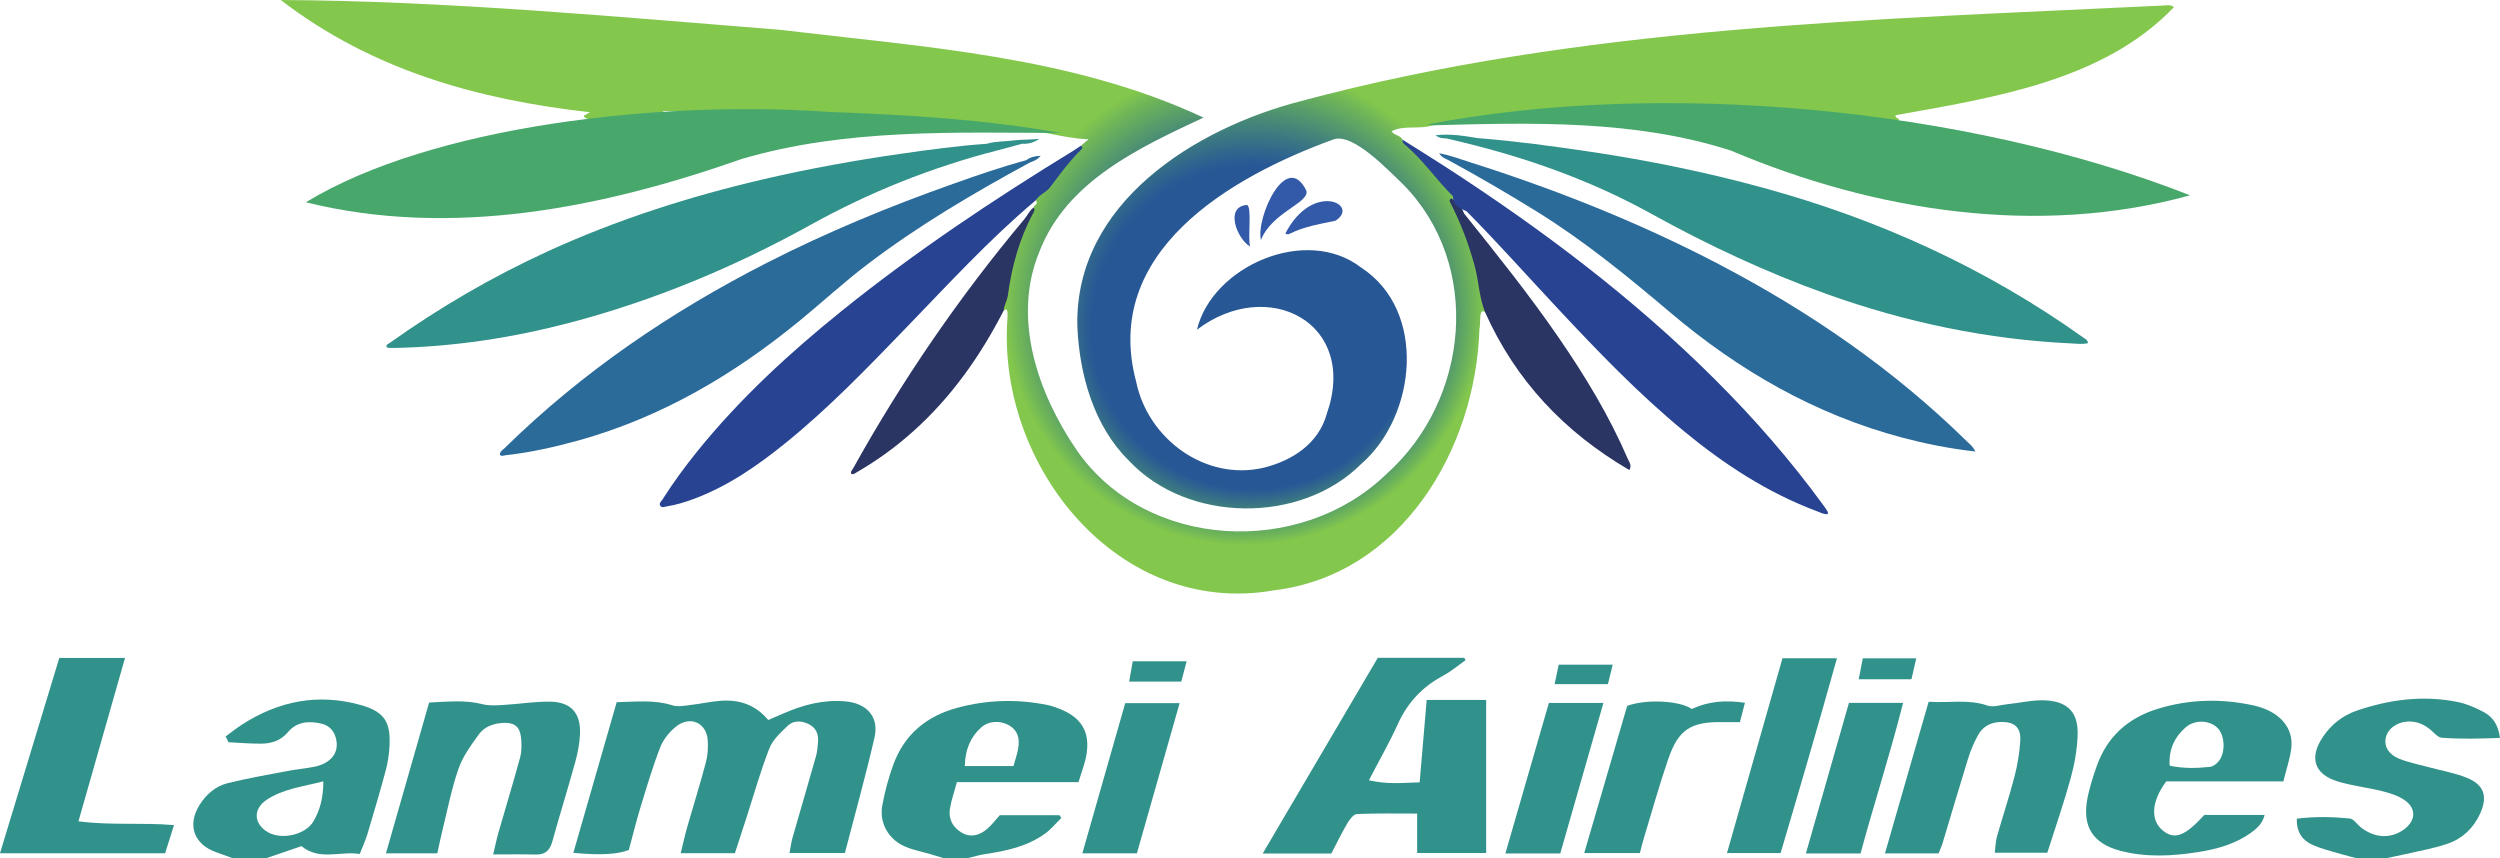 <?xml version="1.0" encoding="UTF-8"?>
<svg xmlns="http://www.w3.org/2000/svg" xmlns:xlink="http://www.w3.org/1999/xlink" width="171.91pt" height="59pt" viewBox="0 0 171.91 59" version="1.1">
<defs>
<clipPath id="clip1">
  <path d="M 157 48 L 171.91 48 L 171.91 59 L 157 59 Z M 157 48 "/>
</clipPath>
<clipPath id="clip2">
  <path d="M 19 0 L 150 0 L 150 41 L 19 41 Z M 19 0 "/>
</clipPath>
<clipPath id="clip3">
  <path d="M 148.781 0.379 C 128.945 1.344 108.77 1.777 89.48 6.945 C 82.168 8.824 73.895 13.969 74.082 22.422 C 74.219 25.734 75.207 29.297 77.629 31.676 C 81.66 35.988 89.461 36.047 93.602 31.906 C 97.398 28.613 98.152 21.363 93.598 18.398 C 89.789 15.461 83.332 18.336 82.309 22.672 C 87.172 18.973 93.453 22.18 91.227 28.48 C 90.664 30.512 88.855 31.676 86.906 32.16 C 82.898 33.105 78.941 30.188 78.133 26.27 C 75.73 17.344 84.555 12.18 91.688 9.59 C 93.039 9.094 95.5 11.758 96.465 12.656 C 101.965 18.223 101.027 27.516 95.344 32.59 C 89.445 38.324 78.828 37.852 74.043 30.961 C 71.375 27.062 69.57 21.906 71.473 17.305 C 73.363 12.41 78.418 10.125 82.758 8.086 C 73.695 3.844 63.426 3.227 53.617 2.047 C 42.215 1.141 30.711 0.062 19.305 0 C 25.547 4.797 32.793 6.848 40.578 7.719 C 40.371 7.832 40.266 7.891 40.156 7.949 C 40.109 8.617 44.156 7.855 44.879 8.008 C 45.574 8.082 45.348 7.543 45.879 7.637 C 49.516 7.789 53.555 7.348 57.008 7.785 C 57.074 7.902 57.188 7.969 57.32 7.973 C 58.43 8.004 59.535 8.355 60.633 8.246 C 63.648 8.191 66.586 8.707 69.586 8.871 C 71.398 8.875 72.992 9.508 74.855 9.578 C 74.625 9.773 74.469 9.902 74.312 10.031 C 74.34 10.281 74.117 10.367 73.98 10.453 C 73.387 10.828 72.965 11.363 72.551 11.906 C 72.188 12.383 71.816 12.844 71.336 13.211 C 71.141 13.359 70.969 13.527 71.223 13.773 C 71.453 14.02 71.094 14.094 71.078 14.27 C 70.766 15.031 70.195 15.648 69.891 16.426 C 69.699 16.941 68.363 21.426 69.02 21.352 C 69.375 21.07 69.266 21.734 69.273 21.945 C 68.559 32.047 76.91 42.473 87.598 40.594 C 96.387 39.539 101.477 30.875 101.734 22.605 C 101.836 22.332 101.648 21.109 102.121 21.469 C 102.664 21.309 101.984 20.039 102.035 19.566 C 101.688 17.828 101.262 16.113 100.312 14.582 C 100.152 14.324 100.031 14.059 100.125 13.746 C 100.258 13.488 100.141 13.191 99.934 13.02 C 98.84 11.996 98.043 10.66 96.68 9.918 C 96.574 9.855 96.484 9.75 96.457 9.613 C 96.305 9.297 95.867 9.316 95.688 9.027 C 96.551 8.578 97.598 8.922 98.527 8.617 C 106.516 7.414 114.914 7.137 123.047 7.867 C 125.348 8.035 127.648 8.266 129.949 8.465 C 130.203 8.469 130.48 8.543 130.59 8.203 C 130.512 8.113 130.336 8.121 130.34 7.926 C 136.996 6.719 144.613 5.598 149.492 0.488 C 149.246 0.297 149.004 0.371 148.781 0.379 Z M 148.781 0.379 "/>
</clipPath>
<clipPath id="clip4">
  <path d="M 148.781 0.379 C 128.945 1.344 108.77 1.777 89.48 6.945 C 82.168 8.824 73.895 13.969 74.082 22.422 C 74.219 25.734 75.207 29.297 77.629 31.676 C 81.66 35.988 89.461 36.047 93.602 31.906 C 97.398 28.613 98.152 21.363 93.598 18.398 C 89.789 15.461 83.332 18.336 82.309 22.672 C 87.172 18.973 93.453 22.18 91.227 28.48 C 90.664 30.512 88.855 31.676 86.906 32.16 C 82.898 33.105 78.941 30.188 78.133 26.27 C 75.73 17.344 84.555 12.18 91.688 9.59 C 93.039 9.094 95.5 11.758 96.465 12.656 C 101.965 18.223 101.027 27.516 95.344 32.59 C 89.445 38.324 78.828 37.852 74.043 30.961 C 71.375 27.062 69.57 21.906 71.473 17.305 C 73.363 12.41 78.418 10.125 82.758 8.086 C 73.695 3.844 63.426 3.227 53.617 2.047 C 42.215 1.141 30.711 0.062 19.305 0 C 25.547 4.797 32.793 6.848 40.578 7.719 C 40.371 7.832 40.266 7.891 40.156 7.949 C 40.109 8.617 44.156 7.855 44.879 8.008 C 45.574 8.082 45.348 7.543 45.879 7.637 C 49.516 7.789 53.555 7.348 57.008 7.785 C 57.074 7.902 57.188 7.969 57.32 7.973 C 58.43 8.004 59.535 8.355 60.633 8.246 C 63.648 8.191 66.586 8.707 69.586 8.871 C 71.398 8.875 72.992 9.508 74.855 9.578 C 74.625 9.773 74.469 9.902 74.312 10.031 C 74.34 10.281 74.117 10.367 73.98 10.453 C 73.387 10.828 72.965 11.363 72.551 11.906 C 72.188 12.383 71.816 12.844 71.336 13.211 C 71.141 13.359 70.969 13.527 71.223 13.773 C 71.453 14.02 71.094 14.094 71.078 14.27 C 70.766 15.031 70.195 15.648 69.891 16.426 C 69.699 16.941 68.363 21.426 69.02 21.352 C 69.375 21.07 69.266 21.734 69.273 21.945 C 68.559 32.047 76.91 42.473 87.598 40.594 C 96.387 39.539 101.477 30.875 101.734 22.605 C 101.836 22.332 101.648 21.109 102.121 21.469 C 102.664 21.309 101.984 20.039 102.035 19.566 C 101.688 17.828 101.262 16.113 100.312 14.582 C 100.152 14.324 100.031 14.059 100.125 13.746 C 100.258 13.488 100.141 13.191 99.934 13.02 C 98.84 11.996 98.043 10.66 96.68 9.918 C 96.574 9.855 96.484 9.75 96.457 9.613 C 96.305 9.297 95.867 9.316 95.688 9.027 C 96.551 8.578 97.598 8.922 98.527 8.617 C 106.516 7.414 114.914 7.137 123.047 7.867 C 125.348 8.035 127.648 8.266 129.949 8.465 C 130.203 8.469 130.48 8.543 130.59 8.203 C 130.512 8.113 130.336 8.121 130.34 7.926 C 136.996 6.719 144.613 5.598 149.492 0.488 C 149.246 0.297 149.004 0.371 148.781 0.379 "/>
</clipPath>
<radialGradient id="radial0" gradientUnits="userSpaceOnUse" cx="0" cy="0" fx="-5.363" fy="-0.026" r="17.341" gradientTransform="matrix(-0.377,-0.926,0.926,-0.377,85.471,20.732)">
<stop offset="0" style="stop-color:rgb(15.712%,34.149%,58.429%);stop-opacity:1;"/>
<stop offset="0.5" style="stop-color:rgb(15.712%,34.149%,58.429%);stop-opacity:1;"/>
<stop offset="0.625" style="stop-color:rgb(15.712%,34.149%,58.429%);stop-opacity:1;"/>
<stop offset="0.637" style="stop-color:rgb(15.712%,34.149%,58.429%);stop-opacity:1;"/>
<stop offset="0.645" style="stop-color:rgb(15.811%,34.46%,58.369%);stop-opacity:1;"/>
<stop offset="0.648" style="stop-color:rgb(16.051%,34.996%,58.223%);stop-opacity:1;"/>
<stop offset="0.652" style="stop-color:rgb(16.325%,35.464%,58.02%);stop-opacity:1;"/>
<stop offset="0.656" style="stop-color:rgb(16.57%,36.018%,57.732%);stop-opacity:1;"/>
<stop offset="0.66" style="stop-color:rgb(16.789%,36.528%,57.272%);stop-opacity:1;"/>
<stop offset="0.664" style="stop-color:rgb(17.03%,36.984%,56.915%);stop-opacity:1;"/>
<stop offset="0.668" style="stop-color:rgb(17.279%,37.552%,56.711%);stop-opacity:1;"/>
<stop offset="0.672" style="stop-color:rgb(17.532%,38.135%,56.404%);stop-opacity:1;"/>
<stop offset="0.676" style="stop-color:rgb(17.841%,38.623%,56.058%);stop-opacity:1;"/>
<stop offset="0.68" style="stop-color:rgb(18.254%,39.189%,55.775%);stop-opacity:1;"/>
<stop offset="0.684" style="stop-color:rgb(18.66%,39.737%,55.475%);stop-opacity:1;"/>
<stop offset="0.688" style="stop-color:rgb(18.97%,40.179%,55.116%);stop-opacity:1;"/>
<stop offset="0.691" style="stop-color:rgb(19.254%,40.691%,54.788%);stop-opacity:1;"/>
<stop offset="0.695" style="stop-color:rgb(19.533%,41.229%,54.451%);stop-opacity:1;"/>
<stop offset="0.699" style="stop-color:rgb(19.814%,41.769%,54.03%);stop-opacity:1;"/>
<stop offset="0.703" style="stop-color:rgb(20.125%,42.374%,53.683%);stop-opacity:1;"/>
<stop offset="0.707" style="stop-color:rgb(20.467%,43.048%,53.488%);stop-opacity:1;"/>
<stop offset="0.711" style="stop-color:rgb(20.811%,43.671%,53.242%);stop-opacity:1;"/>
<stop offset="0.715" style="stop-color:rgb(21.152%,44.16%,52.869%);stop-opacity:1;"/>
<stop offset="0.719" style="stop-color:rgb(21.521%,44.638%,52.42%);stop-opacity:1;"/>
<stop offset="0.723" style="stop-color:rgb(21.899%,45.251%,52.071%);stop-opacity:1;"/>
<stop offset="0.727" style="stop-color:rgb(22.188%,45.882%,51.811%);stop-opacity:1;"/>
<stop offset="0.73" style="stop-color:rgb(22.484%,46.408%,51.468%);stop-opacity:1;"/>
<stop offset="0.734" style="stop-color:rgb(22.978%,46.867%,51.007%);stop-opacity:1;"/>
<stop offset="0.738" style="stop-color:rgb(23.357%,47.35%,50.676%);stop-opacity:1;"/>
<stop offset="0.742" style="stop-color:rgb(23.656%,47.955%,50.511%);stop-opacity:1;"/>
<stop offset="0.746" style="stop-color:rgb(24.1%,48.611%,50.214%);stop-opacity:1;"/>
<stop offset="0.75" style="stop-color:rgb(24.489%,49.226%,49.809%);stop-opacity:1;"/>
<stop offset="0.754" style="stop-color:rgb(24.791%,49.854%,49.498%);stop-opacity:1;"/>
<stop offset="0.758" style="stop-color:rgb(25.153%,50.381%,49.158%);stop-opacity:1;"/>
<stop offset="0.762" style="stop-color:rgb(25.645%,50.867%,48.775%);stop-opacity:1;"/>
<stop offset="0.766" style="stop-color:rgb(26.057%,51.422%,48.383%);stop-opacity:1;"/>
<stop offset="0.77" style="stop-color:rgb(26.369%,51.942%,47.905%);stop-opacity:1;"/>
<stop offset="0.773" style="stop-color:rgb(26.802%,52.405%,47.472%);stop-opacity:1;"/>
<stop offset="0.777" style="stop-color:rgb(27.213%,52.892%,47.125%);stop-opacity:1;"/>
<stop offset="0.781" style="stop-color:rgb(27.737%,53.477%,46.698%);stop-opacity:1;"/>
<stop offset="0.785" style="stop-color:rgb(28.439%,54.158%,46.22%);stop-opacity:1;"/>
<stop offset="0.789" style="stop-color:rgb(28.972%,54.868%,45.85%);stop-opacity:1;"/>
<stop offset="0.793" style="stop-color:rgb(29.352%,55.469%,45.49%);stop-opacity:1;"/>
<stop offset="0.797" style="stop-color:rgb(29.774%,55.864%,45.003%);stop-opacity:1;"/>
<stop offset="0.801" style="stop-color:rgb(30.177%,56.345%,44.618%);stop-opacity:1;"/>
<stop offset="0.805" style="stop-color:rgb(30.478%,56.947%,44.368%);stop-opacity:1;"/>
<stop offset="0.809" style="stop-color:rgb(30.856%,57.512%,44.025%);stop-opacity:1;"/>
<stop offset="0.812" style="stop-color:rgb(31.403%,58.275%,43.712%);stop-opacity:1;"/>
<stop offset="0.816" style="stop-color:rgb(32.033%,58.965%,43.425%);stop-opacity:1;"/>
<stop offset="0.82" style="stop-color:rgb(32.478%,59.402%,43.016%);stop-opacity:1;"/>
<stop offset="0.824" style="stop-color:rgb(32.838%,59.889%,42.57%);stop-opacity:1;"/>
<stop offset="0.828" style="stop-color:rgb(33.318%,60.448%,42.206%);stop-opacity:1;"/>
<stop offset="0.832" style="stop-color:rgb(33.762%,60.948%,41.797%);stop-opacity:1;"/>
<stop offset="0.836" style="stop-color:rgb(34.258%,61.497%,41.418%);stop-opacity:1;"/>
<stop offset="0.84" style="stop-color:rgb(34.865%,62.16%,41.028%);stop-opacity:1;"/>
<stop offset="0.844" style="stop-color:rgb(35.39%,62.805%,40.602%);stop-opacity:1;"/>
<stop offset="0.848" style="stop-color:rgb(35.806%,63.402%,40.253%);stop-opacity:1;"/>
<stop offset="0.852" style="stop-color:rgb(36.275%,63.934%,39.865%);stop-opacity:1;"/>
<stop offset="0.855" style="stop-color:rgb(36.87%,64.432%,39.456%);stop-opacity:1;"/>
<stop offset="0.859" style="stop-color:rgb(37.39%,64.98%,39.021%);stop-opacity:1;"/>
<stop offset="0.863" style="stop-color:rgb(37.808%,65.553%,38.597%);stop-opacity:1;"/>
<stop offset="0.867" style="stop-color:rgb(38.325%,66.086%,38.261%);stop-opacity:1;"/>
<stop offset="0.871" style="stop-color:rgb(38.927%,66.595%,37.901%);stop-opacity:1;"/>
<stop offset="0.875" style="stop-color:rgb(39.359%,67.067%,37.482%);stop-opacity:1;"/>
<stop offset="0.879" style="stop-color:rgb(39.899%,67.657%,37.137%);stop-opacity:1;"/>
<stop offset="0.883" style="stop-color:rgb(40.59%,68.263%,36.818%);stop-opacity:1;"/>
<stop offset="0.887" style="stop-color:rgb(41.096%,68.686%,36.372%);stop-opacity:1;"/>
<stop offset="0.891" style="stop-color:rgb(41.728%,69.177%,35.851%);stop-opacity:1;"/>
<stop offset="0.895" style="stop-color:rgb(42.31%,69.809%,35.518%);stop-opacity:1;"/>
<stop offset="0.898" style="stop-color:rgb(42.761%,70.335%,35.303%);stop-opacity:1;"/>
<stop offset="0.902" style="stop-color:rgb(43.314%,70.757%,34.859%);stop-opacity:1;"/>
<stop offset="0.906" style="stop-color:rgb(43.869%,71.251%,34.258%);stop-opacity:1;"/>
<stop offset="0.91" style="stop-color:rgb(44.431%,71.794%,33.806%);stop-opacity:1;"/>
<stop offset="0.914" style="stop-color:rgb(45.067%,72.351%,33.655%);stop-opacity:1;"/>
<stop offset="0.918" style="stop-color:rgb(45.702%,72.998%,33.62%);stop-opacity:1;"/>
<stop offset="0.922" style="stop-color:rgb(46.346%,73.709%,33.392%);stop-opacity:1;"/>
<stop offset="0.926" style="stop-color:rgb(47.096%,74.358%,32.886%);stop-opacity:1;"/>
<stop offset="0.93" style="stop-color:rgb(47.765%,74.942%,32.295%);stop-opacity:1;"/>
<stop offset="0.934" style="stop-color:rgb(48.332%,75.504%,31.842%);stop-opacity:1;"/>
<stop offset="0.938" style="stop-color:rgb(48.911%,75.986%,31.387%);stop-opacity:1;"/>
<stop offset="0.941" style="stop-color:rgb(49.498%,76.424%,30.87%);stop-opacity:1;"/>
<stop offset="0.945" style="stop-color:rgb(50.125%,76.968%,30.487%);stop-opacity:1;"/>
<stop offset="0.949" style="stop-color:rgb(50.873%,77.586%,30.247%);stop-opacity:1;"/>
<stop offset="0.953" style="stop-color:rgb(51.285%,77.901%,30.161%);stop-opacity:1;"/>
<stop offset="1" style="stop-color:rgb(51.285%,77.901%,30.161%);stop-opacity:1;"/>
</radialGradient>
</defs>
<g id="surface1">
<path style=" stroke:none;fill-rule:nonzero;fill:rgb(19.421%,57.387%,54.681%);fill-opacity:1;" d="M 69.691 52.676 C 69.801 52.285 69.926 51.918 70 51.543 C 70.164 50.742 69.949 50.195 69.379 49.871 C 68.781 49.531 67.984 49.562 67.465 50.027 C 66.715 50.699 66.371 51.566 66.344 52.676 C 67.5 52.676 68.551 52.676 69.691 52.676 Z M 64.855 59 C 64.555 58.906 64.254 58.816 63.953 58.727 C 63.367 58.555 62.758 58.445 62.207 58.199 C 61.086 57.703 60.457 56.59 60.668 55.395 C 60.84 54.445 61.094 53.496 61.426 52.59 C 62.184 50.5 63.715 49.238 65.84 48.668 C 67.891 48.113 69.957 48.059 72.035 48.48 C 72.352 48.547 72.664 48.656 72.961 48.781 C 74.383 49.383 74.953 50.34 74.715 51.863 C 74.617 52.488 74.367 53.09 74.164 53.781 C 71.34 53.781 68.613 53.781 65.801 53.781 C 65.621 54.445 65.418 55.02 65.32 55.613 C 65.207 56.316 65.512 56.883 66.125 57.254 C 66.688 57.594 67.324 57.496 67.906 56.977 C 68.203 56.715 68.445 56.395 68.75 56.055 C 70.09 56.055 71.473 56.055 72.852 56.055 C 72.898 56.121 72.941 56.184 72.984 56.246 C 72.613 56.605 72.281 57.02 71.867 57.32 C 70.637 58.207 69.191 58.516 67.719 58.734 C 67.34 58.789 66.965 58.91 66.59 59 C 66.012 59 65.434 59 64.855 59 "/>
<path style=" stroke:none;fill-rule:nonzero;fill:rgb(19.421%,57.387%,54.681%);fill-opacity:1;" d="M 22.234 53.727 C 20.812 54.098 19.477 54.238 18.344 54.992 C 17.375 55.637 17.441 56.668 18.445 57.238 C 19.371 57.766 21 57.406 21.543 56.496 C 22.004 55.719 22.234 54.859 22.234 53.727 Z M 15.961 59 C 15.594 58.867 15.23 58.73 14.863 58.602 C 13.32 58.055 12.855 56.719 13.734 55.332 C 14.195 54.602 14.84 54.055 15.664 53.852 C 17.02 53.516 18.398 53.277 19.77 53.016 C 20.406 52.895 21.055 52.844 21.688 52.711 C 21.996 52.645 22.316 52.512 22.57 52.328 C 23.043 51.984 23.238 51.48 23.129 50.898 C 23.02 50.324 22.695 49.898 22.105 49.762 C 21.258 49.559 20.414 49.621 19.82 50.324 C 19.297 50.949 18.648 51.137 17.91 51.137 C 17.18 51.141 16.445 51.074 15.715 51.039 C 15.648 50.906 15.582 50.773 15.516 50.641 C 15.887 50.371 16.25 50.078 16.637 49.828 C 19.152 48.203 21.875 47.664 24.777 48.473 C 26.457 48.938 26.895 49.66 26.777 51.422 C 26.742 51.957 26.656 52.496 26.516 53.012 C 26.121 54.473 25.695 55.922 25.262 57.367 C 25.129 57.809 24.93 58.227 24.738 58.723 C 23.375 58.508 21.98 59.207 20.73 58.184 C 19.949 58.449 19.145 58.727 18.344 59 C 17.547 59 16.754 59 15.961 59 "/>
<g clip-path="url(#clip1)" clip-rule="nonzero">
<path style=" stroke:none;fill-rule:nonzero;fill:rgb(19.421%,57.387%,54.681%);fill-opacity:1;" d="M 161.996 59 C 161.656 58.91 161.312 58.832 160.977 58.73 C 160.297 58.52 159.586 58.367 158.949 58.062 C 158.312 57.758 157.906 57.203 157.941 56.293 C 159.172 56.141 160.379 56.164 161.578 56.281 C 161.84 56.305 162.066 56.668 162.316 56.871 C 163.258 57.637 164.398 57.699 165.309 57.035 C 166.137 56.426 166.172 55.57 165.32 55 C 164.887 54.711 164.352 54.539 163.836 54.41 C 162.828 54.156 161.781 54.043 160.785 53.746 C 159.137 53.254 158.766 52.109 159.727 50.68 C 160.305 49.82 161.078 49.203 162.074 48.863 C 164.324 48.094 166.625 47.797 168.973 48.266 C 169.598 48.391 170.207 48.656 170.773 48.953 C 171.391 49.281 171.797 49.824 171.906 50.742 C 170.527 50.793 169.219 50.832 167.906 50.73 C 167.664 50.711 167.426 50.445 167.219 50.258 C 166.742 49.828 166.203 49.582 165.555 49.617 C 164.793 49.656 164.16 50.137 164.047 50.773 C 163.945 51.336 164.25 51.883 164.984 52.176 C 165.648 52.441 166.359 52.574 167.055 52.766 C 167.918 53 168.816 53.152 169.641 53.488 C 170.828 53.973 171.07 54.777 170.551 55.93 C 170.094 56.938 169.34 57.66 168.32 58.012 C 167.379 58.34 166.383 58.504 165.406 58.734 C 164.992 58.828 164.574 58.91 164.16 59 C 163.441 59 162.719 59 161.996 59 "/>
</g>
<path style=" stroke:none;fill-rule:nonzero;fill:rgb(19.421%,57.387%,54.681%);fill-opacity:1;" d="M 39.426 58.645 C 40.434 55.145 41.414 51.73 42.406 48.285 C 43.746 48.258 44.988 48.102 46.23 48.5 C 46.605 48.621 47.066 48.527 47.48 48.477 C 48.191 48.398 48.898 48.23 49.609 48.184 C 50.859 48.105 51.965 48.469 52.824 49.512 C 53.207 49.348 53.527 49.211 53.848 49.07 C 55.219 48.465 56.629 48.094 58.145 48.23 C 59.609 48.363 60.457 49.297 60.137 50.703 C 59.527 53.359 58.789 55.988 58.098 58.656 C 56.77 58.656 55.598 58.656 54.289 58.656 C 54.367 58.262 54.406 57.918 54.5 57.594 C 55.031 55.727 55.586 53.863 56.113 51.992 C 56.203 51.684 56.219 51.355 56.25 51.035 C 56.297 50.48 56.117 50.039 55.594 49.785 C 55.098 49.543 54.562 49.535 54.172 49.902 C 53.684 50.363 53.137 50.871 52.902 51.469 C 52.309 52.973 51.875 54.535 51.379 56.074 C 51.102 56.926 50.824 57.777 50.535 58.668 C 49.289 58.668 48.113 58.668 46.809 58.668 C 46.965 58.035 47.09 57.453 47.254 56.879 C 47.68 55.391 48.145 53.914 48.539 52.422 C 48.668 51.945 48.699 51.422 48.668 50.926 C 48.598 49.711 47.477 49.188 46.504 49.949 C 46.043 50.312 45.613 50.84 45.402 51.383 C 44.871 52.75 44.453 54.168 44.023 55.578 C 43.73 56.539 43.492 57.52 43.242 58.445 C 42.484 58.754 41.238 58.82 39.426 58.645 "/>
<path style=" stroke:none;fill-rule:nonzero;fill:rgb(19.421%,57.387%,54.681%);fill-opacity:1;" d="M 86.828 58.691 C 89.492 54.16 92.113 49.707 94.742 45.234 C 96.762 45.234 98.727 45.234 100.688 45.234 C 100.719 45.285 100.75 45.34 100.781 45.391 C 100.27 45.754 99.785 46.172 99.234 46.465 C 97.812 47.223 96.793 48.305 96.125 49.781 C 95.551 51.047 94.855 52.258 94.133 53.652 C 95.379 53.949 96.422 53.832 97.621 53.797 C 97.785 51.887 97.941 50.047 98.105 48.129 C 99.477 48.129 100.785 48.129 102.195 48.129 C 102.195 51.625 102.195 55.094 102.195 58.656 C 100.625 58.656 99.066 58.656 97.449 58.656 C 97.449 57.781 97.449 56.938 97.449 55.945 C 96.02 55.945 94.664 55.918 93.312 55.977 C 93.082 55.984 92.809 56.34 92.66 56.594 C 92.262 57.27 91.918 57.98 91.547 58.691 C 89.984 58.691 88.48 58.691 86.828 58.691 "/>
<path style=" stroke:none;fill-rule:nonzero;fill:rgb(19.421%,57.387%,54.681%);fill-opacity:1;" d="M 149.195 52.652 C 150.152 52.855 151.07 52.832 151.984 52.73 C 152.176 52.707 152.379 52.551 152.52 52.402 C 153.027 51.852 153.023 50.664 152.531 50.105 C 152.016 49.52 150.938 49.449 150.289 50.02 C 149.535 50.684 149.121 51.523 149.195 52.652 Z M 151.578 56.039 C 152.898 56.039 154.266 56.039 155.727 56.039 C 155.578 56.625 155.199 56.969 154.77 57.277 C 153.684 58.047 152.434 58.391 151.148 58.594 C 149.363 58.875 147.559 58.969 145.789 58.5 C 143.879 57.992 143.156 56.801 143.551 54.84 C 143.699 54.105 143.934 53.379 144.184 52.668 C 144.898 50.656 146.332 49.375 148.348 48.75 C 150.527 48.074 152.75 48.023 154.965 48.508 C 156.746 48.902 157.73 50.039 157.559 51.449 C 157.469 52.188 157.215 52.906 157.012 53.734 C 154.238 53.734 151.551 53.734 148.957 53.734 C 147.906 55.156 147.863 56.441 148.762 57.141 C 149.551 57.758 150.266 57.48 151.578 56.039 "/>
<path style=" stroke:none;fill-rule:nonzero;fill:rgb(19.421%,57.387%,54.681%);fill-opacity:1;" d="M 132.621 48.254 C 134.027 48.355 135.344 48.059 136.66 48.516 C 137.055 48.656 137.562 48.469 138.02 48.426 C 138.945 48.332 139.879 48.094 140.785 48.168 C 142.254 48.285 142.914 49.055 142.867 50.531 C 142.836 51.531 142.656 52.543 142.391 53.504 C 141.926 55.199 141.344 56.863 140.781 58.637 C 139.641 58.637 138.473 58.637 137.168 58.637 C 137.219 58.254 137.223 57.871 137.32 57.52 C 137.715 56.133 138.172 54.77 138.531 53.375 C 138.738 52.582 138.871 51.754 138.922 50.934 C 138.973 50.012 138.52 49.629 137.602 49.645 C 136.895 49.656 136.332 49.957 136.004 50.574 C 135.73 51.074 135.504 51.613 135.336 52.156 C 134.727 54.117 134.152 56.082 133.559 58.047 C 133.496 58.25 133.398 58.441 133.301 58.684 C 132.113 58.684 130.938 58.684 129.617 58.684 C 130.625 55.18 131.613 51.75 132.621 48.254 "/>
<path style=" stroke:none;fill-rule:nonzero;fill:rgb(19.421%,57.387%,54.681%);fill-opacity:1;" d="M 30.07 58.68 C 28.867 58.68 27.797 58.68 26.539 58.68 C 27.543 55.18 28.516 51.785 29.508 48.309 C 30.77 48.254 31.965 48.113 33.176 48.422 C 33.641 48.543 34.152 48.504 34.637 48.473 C 35.711 48.414 36.781 48.23 37.852 48.25 C 39.273 48.277 39.941 49.043 39.883 50.469 C 39.855 51.109 39.734 51.758 39.562 52.375 C 39.059 54.211 38.488 56.031 37.98 57.863 C 37.812 58.48 37.492 58.777 36.844 58.762 C 35.918 58.738 34.992 58.754 33.914 58.754 C 34.062 58.137 34.148 57.691 34.273 57.258 C 34.77 55.531 35.297 53.816 35.766 52.082 C 35.883 51.645 35.875 51.148 35.824 50.691 C 35.746 49.98 35.375 49.688 34.664 49.707 C 33.988 49.73 33.336 49.941 32.941 50.48 C 32.398 51.23 31.824 52.008 31.527 52.863 C 31.043 54.25 30.77 55.707 30.414 57.137 C 30.293 57.617 30.199 58.105 30.07 58.68 "/>
<path style=" stroke:none;fill-rule:nonzero;fill:rgb(19.421%,57.387%,54.681%);fill-opacity:1;" d="M 0 58.672 C 1.379 54.125 2.723 49.699 4.078 45.242 C 5.578 45.242 7.004 45.242 8.598 45.242 C 7.523 49.012 6.477 52.684 5.395 56.477 C 7.633 56.77 9.75 56.547 11.965 56.738 C 11.75 57.418 11.559 58.023 11.355 58.672 C 7.582 58.672 3.883 58.672 0 58.672 "/>
<path style=" stroke:none;fill-rule:nonzero;fill:rgb(19.421%,57.387%,54.681%);fill-opacity:1;" d="M 122.441 58.66 C 121.203 58.66 120.039 58.66 118.754 58.66 C 120.039 54.148 121.297 49.738 122.57 45.266 C 123.785 45.266 124.953 45.266 126.316 45.266 C 125.055 49.781 123.762 54.203 122.441 58.66 "/>
<path style=" stroke:none;fill-rule:nonzero;fill:rgb(19.421%,57.387%,54.681%);fill-opacity:1;" d="M 116.336 48.754 C 117.504 48.207 118.664 48.137 119.988 48.324 C 119.871 48.781 119.77 49.176 119.645 49.656 C 119.215 49.656 118.828 49.664 118.441 49.656 C 116.266 49.625 115.414 50.16 114.715 52.195 C 114.105 53.965 113.605 55.77 113.062 57.555 C 112.957 57.898 112.875 58.25 112.762 58.66 C 111.543 58.66 110.344 58.66 108.938 58.66 C 109.953 55.176 110.938 51.805 111.891 48.539 C 113.203 48.051 115.516 48.18 116.336 48.754 "/>
<path style=" stroke:none;fill-rule:nonzero;fill:rgb(19.421%,57.387%,54.681%);fill-opacity:1;" d="M 107.289 58.688 C 105.98 58.688 104.809 58.688 103.516 58.688 C 104.52 55.207 105.504 51.801 106.508 48.336 C 107.734 48.336 108.934 48.336 110.258 48.336 C 109.262 51.809 108.289 55.207 107.289 58.688 "/>
<path style=" stroke:none;fill-rule:nonzero;fill:rgb(19.421%,57.387%,54.681%);fill-opacity:1;" d="M 127.938 58.688 C 126.637 58.688 125.492 58.688 124.18 58.688 C 125.176 55.195 126.148 51.793 127.141 48.332 C 128.352 48.332 129.52 48.332 130.863 48.332 C 129.98 51.844 128.879 55.211 127.938 58.688 "/>
<path style=" stroke:none;fill-rule:nonzero;fill:rgb(19.421%,57.387%,54.681%);fill-opacity:1;" d="M 78.176 58.68 C 76.891 58.68 75.746 58.68 74.426 58.68 C 75.418 55.207 76.387 51.816 77.375 48.348 C 78.59 48.348 79.758 48.348 81.117 48.348 C 80.133 51.812 79.164 55.211 78.176 58.68 "/>
<path style=" stroke:none;fill-rule:nonzero;fill:rgb(19.421%,57.387%,54.681%);fill-opacity:1;" d="M 127.812 46.707 C 127.91 46.203 127.996 45.766 128.094 45.27 C 129.344 45.27 130.512 45.27 131.77 45.27 C 131.66 45.742 131.559 46.184 131.438 46.707 C 130.266 46.707 129.137 46.707 127.812 46.707 "/>
<path style=" stroke:none;fill-rule:nonzero;fill:rgb(19.421%,57.387%,54.681%);fill-opacity:1;" d="M 77.645 46.871 C 77.723 46.422 77.797 45.984 77.891 45.473 C 79.129 45.473 80.297 45.473 81.598 45.473 C 81.477 45.93 81.363 46.355 81.227 46.871 C 80.031 46.871 78.902 46.871 77.645 46.871 "/>
<path style=" stroke:none;fill-rule:nonzero;fill:rgb(19.421%,57.387%,54.681%);fill-opacity:1;" d="M 110.898 45.703 C 110.777 46.203 110.684 46.578 110.566 47.043 C 109.367 47.043 108.195 47.043 106.902 47.043 C 106.988 46.641 107.078 46.211 107.184 45.703 C 108.406 45.703 109.578 45.703 110.898 45.703 "/>
<path style=" stroke:none;fill-rule:nonzero;fill:rgb(16.872%,41.916%,60.283%);fill-opacity:1;" d="M 135.824 31.047 C 134.059 30.848 132.426 30.52 130.809 30.094 C 124.805 28.5 119.562 25.473 114.859 21.492 C 111.91 18.996 108.926 16.555 105.633 14.52 C 103.645 13.289 101.621 12.113 99.566 10.996 C 99.375 10.891 99.137 10.836 98.965 10.539 C 99.758 10.688 100.434 10.949 101.121 11.168 C 106.996 13.035 112.711 15.301 118.18 18.16 C 124.449 21.438 130.227 25.41 135.285 30.383 C 135.465 30.559 135.684 30.707 135.824 31.047 "/>
<g clip-path="url(#clip2)" clip-rule="nonzero">
<g clip-path="url(#clip3)" clip-rule="nonzero">
<g clip-path="url(#clip4)" clip-rule="nonzero">
<path style=" stroke:none;fill-rule:nonzero;fill:url(#radial0);" d="M 37.848 87.973 L 164.336 36.426 L 130.953 -45.496 L 4.461 6.051 Z M 37.848 87.973 "/>
</g>
</g>
</g>
<path style=" stroke:none;fill-rule:nonzero;fill:rgb(20.004%,35.162%,65.918%);fill-opacity:1;" d="M 89.836 13.121 C 88.457 10.281 86.348 14.984 86.707 16.504 C 87.461 14.59 90.043 13.957 89.836 13.121 "/>
<path style=" stroke:none;fill-rule:nonzero;fill:rgb(20.004%,35.162%,65.918%);fill-opacity:1;" d="M 88.703 16.066 C 89.691 15.574 90.762 15.402 91.828 15.18 C 93.566 14.086 90.262 12.414 88.383 16.062 C 88.551 16.148 88.629 16.102 88.703 16.066 "/>
<path style=" stroke:none;fill-rule:nonzero;fill:rgb(20.004%,35.162%,65.918%);fill-opacity:1;" d="M 85.754 14.094 C 84.195 14.199 85.051 16.414 85.961 16.957 C 85.789 16.355 86.102 14.238 85.754 14.094 "/>
<path style=" stroke:none;fill-rule:nonzero;fill:rgb(19.421%,57.387%,54.681%);fill-opacity:1;" d="M 69.754 9.652 C 69.121 9.734 68.473 9.703 67.852 9.887 C 65.859 10.027 63.883 10.293 61.914 10.578 C 58.773 11.031 55.652 11.594 52.559 12.312 C 47.426 13.504 42.438 15.098 37.641 17.293 C 33.828 19.043 30.223 21.145 26.809 23.574 C 26.711 23.645 26.559 23.676 26.574 23.844 C 26.609 23.871 26.641 23.914 26.672 23.914 C 26.844 23.926 27.016 23.93 27.188 23.926 C 31.258 23.836 35.258 23.223 39.188 22.191 C 45.004 20.66 50.516 18.355 55.77 15.445 C 59.809 13.207 64.047 11.516 68.512 10.359 C 69.109 10.207 69.703 10.043 70.301 9.883 C 70.73 9.914 71.117 9.793 71.473 9.543 C 70.902 9.617 70.32 9.582 69.754 9.652 "/>
<path style=" stroke:none;fill-rule:nonzero;fill:rgb(19.421%,57.387%,54.681%);fill-opacity:1;" d="M 143.266 23.219 C 136.555 18.43 129.168 15.078 121.234 12.91 C 117.34 11.844 113.391 11.039 109.398 10.441 C 106.812 10.055 104.219 9.703 101.609 9.496 C 100.688 9.348 99.77 9.18 98.711 9.301 C 99.039 9.551 99.281 9.492 99.512 9.527 C 100.176 9.688 100.84 9.844 101.5 10.016 C 105.715 11.102 109.766 12.602 113.578 14.715 C 117.449 16.859 121.449 18.727 125.621 20.223 C 131.07 22.172 136.676 23.348 142.461 23.617 C 142.828 23.637 143.211 23.688 143.586 23.594 C 143.539 23.352 143.383 23.301 143.266 23.219 "/>
<path style=" stroke:none;fill-rule:nonzero;fill:rgb(16.872%,41.916%,60.283%);fill-opacity:1;" d="M 70.547 11.023 C 68.852 11.48 67.188 12.055 65.531 12.645 C 61.16 14.191 56.883 15.957 52.746 18.066 C 46.129 21.441 40.051 25.57 34.734 30.781 C 34.59 30.922 34.375 31.031 34.371 31.273 C 34.492 31.398 34.617 31.324 34.738 31.309 C 36.469 31.117 38.164 30.734 39.84 30.27 C 45.516 28.676 50.473 25.758 55 22.043 C 56.559 20.766 58.043 19.398 59.648 18.176 C 63.16 15.504 66.949 13.277 70.816 11.176 C 71.059 11.086 71.309 11.008 71.559 10.715 C 71.121 10.727 70.82 10.824 70.547 11.023 "/>
<path style=" stroke:none;fill-rule:nonzero;fill:rgb(16.435%,20.752%,39.359%);fill-opacity:1;" d="M 102.121 21.469 C 101.703 20.434 101.688 19.309 101.391 18.238 C 100.98 16.75 100.441 15.324 99.738 13.953 C 99.652 13.785 99.652 13.785 99.781 13.637 C 100.191 13.891 100.508 14.223 100.676 14.68 C 102.898 17.457 105.129 20.234 107.148 23.168 C 108.988 25.836 110.664 28.602 111.949 31.586 C 112.039 31.789 112.223 31.984 112.043 32.324 C 107.594 29.73 104.227 26.184 102.121 21.469 "/>
<path style=" stroke:none;fill-rule:nonzero;fill:rgb(15.375%,26.372%,57.04%);fill-opacity:1;" d="M 99.918 13.5 C 98.789 12.398 97.906 11.062 96.703 10.031 C 96.578 9.922 96.406 9.832 96.457 9.613 C 97.449 10.242 98.453 10.859 99.441 11.5 C 106.059 15.793 112.336 20.516 117.938 26.102 C 120.645 28.801 123.148 31.676 125.402 34.77 C 125.504 34.906 125.598 35.051 125.684 35.199 C 125.703 35.227 125.684 35.277 125.68 35.352 C 125.414 35.383 125.188 35.246 124.953 35.16 C 121.539 33.883 118.539 31.918 115.746 29.609 C 112.629 27.035 109.84 24.129 107.086 21.18 C 105.004 18.957 102.98 16.68 100.836 14.516 C 100.359 14.332 99.902 14.129 99.918 13.5 "/>
<path style=" stroke:none;fill-rule:nonzero;fill:rgb(16.435%,20.752%,39.359%);fill-opacity:1;" d="M 71.078 14.27 C 71.172 14.387 71.133 14.5 71.066 14.621 C 70.098 16.398 69.574 18.32 69.305 20.316 C 69.254 20.684 69.043 20.988 69.02 21.352 C 67.418 24.469 65.434 27.297 62.809 29.648 C 61.625 30.711 60.348 31.645 58.969 32.441 C 58.844 32.516 58.727 32.621 58.559 32.609 C 58.445 32.441 58.598 32.328 58.66 32.215 C 62.047 26.125 65.969 20.402 70.445 15.062 C 70.664 14.801 70.793 14.473 71.078 14.27 "/>
<path style=" stroke:none;fill-rule:nonzero;fill:rgb(15.375%,26.372%,57.04%);fill-opacity:1;" d="M 74.312 10.031 C 74.52 10.133 74.391 10.242 74.309 10.324 C 73.52 11.102 72.875 12 72.207 12.879 C 71.934 13.238 71.465 13.379 71.223 13.773 C 68 16.484 65.16 19.594 62.238 22.613 C 59.598 25.344 56.965 28.082 54.004 30.473 C 52.062 32.043 50.02 33.457 47.652 34.328 C 47.066 34.543 46.473 34.723 45.855 34.82 C 45.703 34.844 45.496 34.953 45.391 34.758 C 45.309 34.602 45.469 34.48 45.547 34.359 C 46.285 33.199 47.094 32.09 47.957 31.023 C 50.887 27.402 54.289 24.27 57.91 21.355 C 62.949 17.301 68.32 13.723 73.828 10.352 C 73.992 10.25 74.152 10.141 74.312 10.031 "/>
<path style=" stroke:none;fill-rule:nonzero;fill:rgb(28.43%,65.971%,42.535%);fill-opacity:1;" d="M 57.043 7.699 C 62.398 7.895 67.637 8.199 72.961 9.145 C 65.645 9.121 58.16 8.828 51.008 10.93 C 41.441 14.293 31.074 16.395 21.031 13.91 C 29.703 8.621 45.492 6.871 57.043 7.699 "/>
<path style=" stroke:none;fill-rule:nonzero;fill:rgb(28.43%,65.971%,42.535%);fill-opacity:1;" d="M 98.527 8.617 C 98.426 8.602 98.324 8.586 98.121 8.559 C 114.301 5.441 135.234 7.391 150.602 13.43 C 140.156 16.312 128.91 14.539 119.055 10.367 C 112.48 8.234 105.363 8.43 98.527 8.617 "/>
</g>
</svg>
